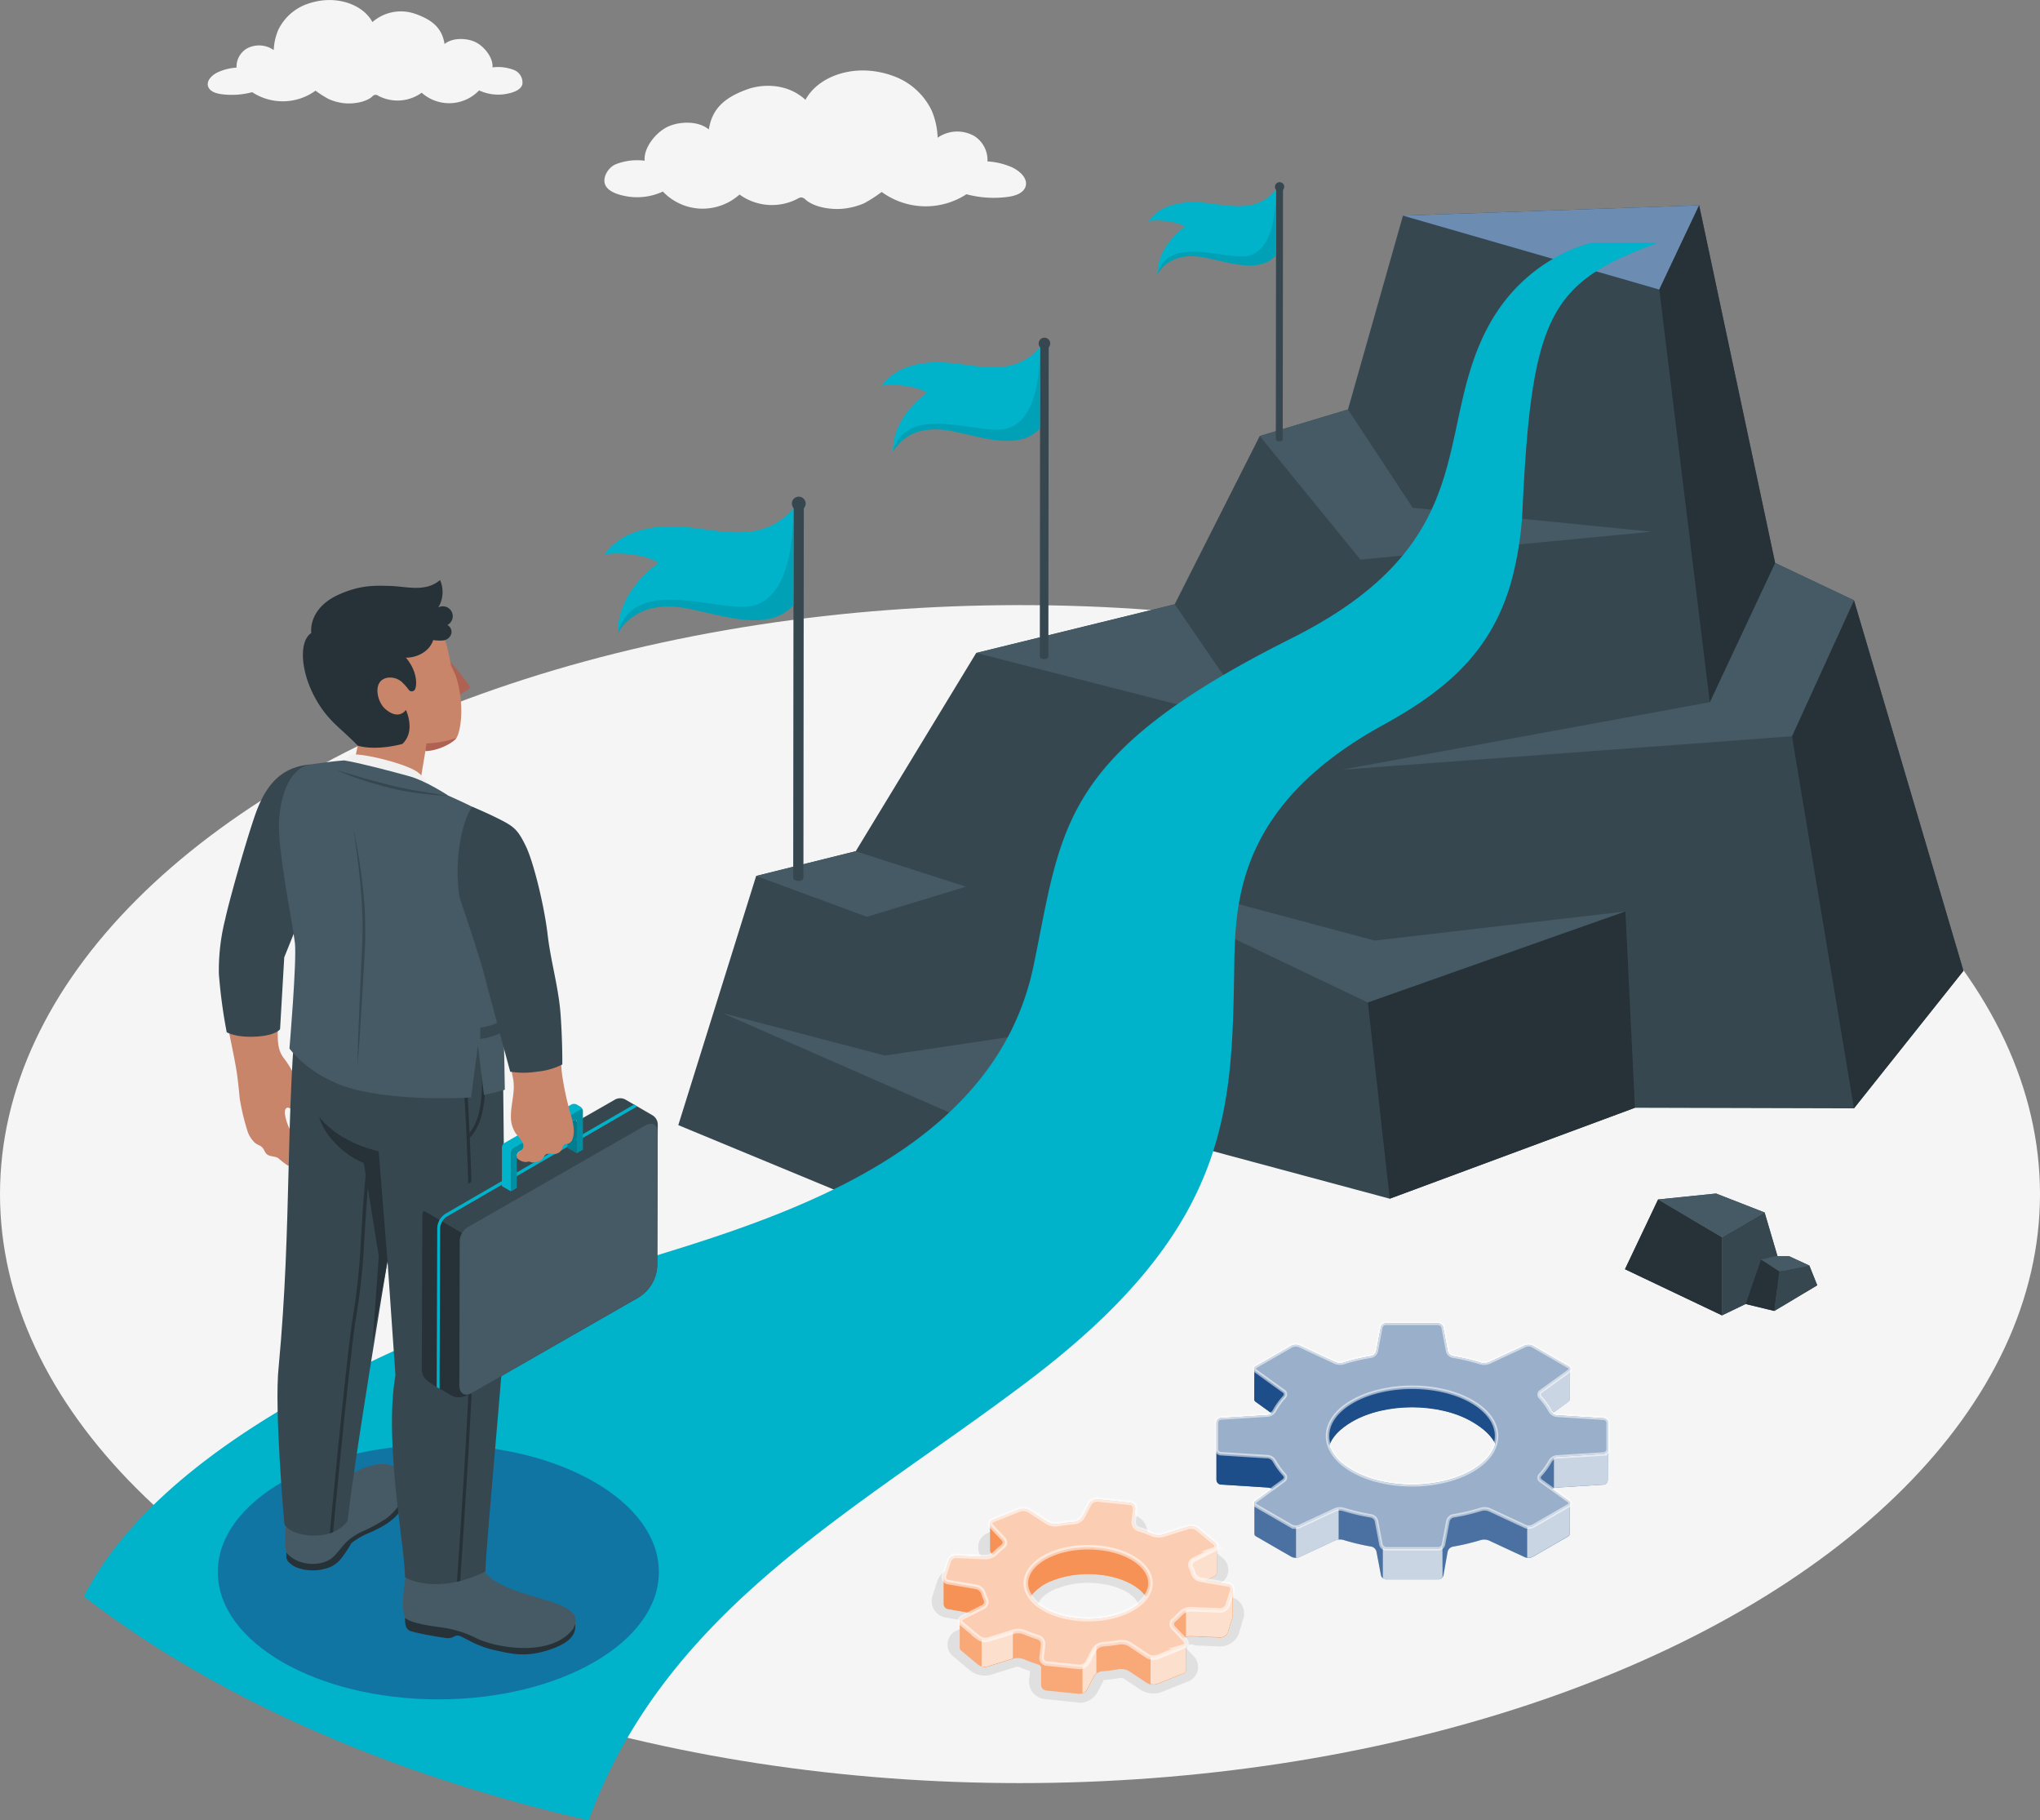 <svg xmlns="http://www.w3.org/2000/svg" id="Layer_1" data-name="Layer 1" viewBox="0 0 488.96 436.23"><rect x="0" y="0" width="488.96" height="436.23" fill="#808080" stroke="none"/><defs><style>.cls-1{fill:#f5f5f5;}.cls-2{fill:#37474f;}.cls-3{fill:#455a64;}.cls-4{fill:#263238;}.cls-17,.cls-5{fill:#1d4e89;}.cls-10,.cls-11,.cls-15,.cls-6,.cls-9{fill:#fff;}.cls-6{opacity:0.35;}.cls-10,.cls-11,.cls-15,.cls-16,.cls-17,.cls-21,.cls-22,.cls-6,.cls-9{isolation:isolate;}.cls-7{fill:#00b2ca;}.cls-8{fill:none;}.cls-22,.cls-9{opacity:0.2;}.cls-10{opacity:0.7;}.cls-11,.cls-15{stroke:#fff;stroke-miterlimit:10;opacity:0.55;}.cls-11{stroke-width:0.83px;}.cls-12{fill:#e0e0e0;}.cls-13{fill:#f79256;}.cls-14{fill:#dbb34f;}.cls-15{stroke-width:1.09px;}.cls-16{opacity:0.1;}.cls-17{opacity:0.6;}.cls-18{fill:#c8856a;}.cls-19{fill:#af6152;}.cls-20{fill:#f0f0f0;}.cls-21{opacity:0.3;}</style></defs><title>steps</title><g id="Floor"><ellipse id="Floor-2" class="cls-1" cx="244.48" cy="286.16" rx="244.48" ry="141.15"></ellipse></g><g id="Clouds"><path id="Cloud" class="cls-1" d="M150.72,47.13c-3.21-.48-5.36-1.52-5.78-3.22s1-3.89,2.66-4.55a14.09,14.09,0,0,1,6.92-.85c-.29-2.95,2.42-6.44,5.1-7.92s7.55-1.83,10.28.43c.8-5.28,4.2-7.87,9.52-9.72,2.92-1,9-1.63,13.64,2.62,3.09-5.77,12.28-9.23,21.72-5.45a16.31,16.31,0,0,1,8.52,8A18.07,18.07,0,0,1,224.74,33a8.24,8.24,0,0,1,8.75-.42,6.79,6.79,0,0,1,3.19,6.1A17.31,17.31,0,0,1,242.35,40c2,.86,4.17,2.78,3.43,4.8-.57,1.53-2.47,2.14-4.14,2.37a25.36,25.36,0,0,1-10-.62A17.9,17.9,0,0,1,211.33,46a33.16,33.16,0,0,1-4.21,2.71A16.86,16.86,0,0,1,202.23,50c-2.85.31-6.86-.23-9.09-2.1a1.72,1.72,0,0,0-1.06-.59,1.74,1.74,0,0,0-.9.31,13.24,13.24,0,0,1-13.92-1A13.37,13.37,0,0,1,167.88,50a13.22,13.22,0,0,1-9-4.1A14.6,14.6,0,0,1,150.72,47.13Z"></path><path id="Cloud-2" class="cls-1" d="M120.89,22.58c2.4-.36,4-1.13,4.32-2.4a3.23,3.23,0,0,0-2-3.4,10.48,10.48,0,0,0-5.17-.63c.22-2.21-1.81-4.81-3.81-5.92s-5.63-1.36-7.68.32c-.59-3.94-3.13-5.88-7.1-7.26a10.39,10.39,0,0,0-10.19,2C87,1,80.1-1.64,73.05,1.18a12.22,12.22,0,0,0-6.36,6A13.75,13.75,0,0,0,65.61,12a6.12,6.12,0,0,0-6.53-.32A5.06,5.06,0,0,0,56.7,16.2a12.82,12.82,0,0,0-4.23,1c-1.53.64-3.12,2.08-2.56,3.59.42,1.14,1.84,1.59,3.09,1.77a18.85,18.85,0,0,0,7.44-.47,13.38,13.38,0,0,0,15.19-.36,24.92,24.92,0,0,0,3.14,2,12.22,12.22,0,0,0,3.65,1c2.13.23,5.13-.17,6.79-1.57a1,1,0,0,1,1.39-.26.21.21,0,0,1,.08.06,9.88,9.88,0,0,0,10.39-.74,9.9,9.9,0,0,0,13.76-.56A10.89,10.89,0,0,0,120.89,22.58Z"></path></g><g id="Mountain"><g id="Mountain-2"><g id="Rock"><polygon class="cls-2" points="196.01 218.96 288.98 275.4 333.1 287.26 391.87 265.47 444.37 265.61 470.61 232.65 444.37 143.86 425.47 134.9 407.26 49.2 336.27 51.68 323.09 98.13 301.94 104.49 281.56 144.81 233.98 156.48 196.01 218.96"></polygon><polygon class="cls-3" points="389.59 218.43 327.87 240.25 254.89 205.43 329.48 225.4 389.59 218.43"></polygon><polygon class="cls-4" points="333.1 287.26 327.87 240.25 389.59 218.43 391.87 265.47 333.1 287.26"></polygon><polygon class="cls-4" points="429.51 176.44 444.37 265.61 470.61 232.65 444.37 143.86 429.51 176.44"></polygon><polygon class="cls-5" points="336.27 51.68 397.71 69.39 407.26 49.2 336.27 51.68"></polygon><polygon class="cls-6" points="336.27 51.68 397.71 69.39 407.26 49.2 336.27 51.68"></polygon><polygon class="cls-3" points="425.47 134.9 409.81 168.28 321.58 184.46 429.51 176.44 444.37 143.86 425.47 134.9"></polygon><polygon class="cls-4" points="425.47 134.9 409.81 168.28 397.71 69.39 407.26 49.2 425.47 134.9"></polygon><polygon class="cls-3" points="233.98 156.48 281.56 144.81 301.45 173.73 233.98 156.48"></polygon><polygon class="cls-3" points="323.09 98.13 338.6 121.69 395.86 127.42 326.08 134.11 301.94 104.49 323.09 98.13"></polygon></g><g id="Rock-2"><polygon class="cls-2" points="162.58 269.63 229.76 297.45 288.98 275.4 287.86 242.97 257.82 221.76 231.53 212.49 205.09 203.99 181.24 209.92 162.58 269.63"></polygon><polygon class="cls-3" points="257.82 221.76 247.01 247.76 212.09 252.95 173.18 242.78 232.46 268.77 275.93 258 287.86 242.97 257.82 221.76"></polygon><polygon class="cls-4" points="229.76 297.45 232.46 268.77 275.93 258 287.86 242.97 288.98 275.4 229.76 297.45"></polygon><polygon class="cls-3" points="205.09 203.99 181.24 209.92 207.81 219.71 231.53 212.49 205.09 203.99"></polygon></g><g id="Rock-3"><polygon class="cls-4" points="389.49 304.16 412.74 315.22 412.74 296.51 397.43 287.44 389.49 304.16"></polygon><polygon class="cls-2" points="422.95 290.56 412.74 296.51 412.74 315.22 428.05 307.85 422.95 290.56"></polygon><polygon class="cls-3" points="397.43 287.44 411.32 286.02 422.95 290.56 412.74 296.51 397.43 287.44"></polygon><polygon class="cls-3" points="422.09 301.87 426.46 304.7 433.67 303.28 428.83 301.04 425.52 301.04 422.09 301.87"></polygon><polygon class="cls-2" points="425.28 314.16 426.46 304.7 433.67 303.28 435.57 308.01 425.28 314.16"></polygon><polygon class="cls-4" points="422.09 301.87 418.43 312.5 425.28 314.16 426.46 304.7 422.09 301.87"></polygon></g><g id="Rock-4"><polygon class="cls-4" points="389.49 304.16 412.74 315.22 412.74 296.51 397.43 287.44 389.49 304.16"></polygon><polygon class="cls-2" points="422.95 290.56 412.74 296.51 412.74 315.22 428.05 307.85 422.95 290.56"></polygon><polygon class="cls-3" points="397.43 287.44 411.32 286.02 422.95 290.56 412.74 296.51 397.43 287.44"></polygon><polygon class="cls-3" points="422.09 301.87 426.46 304.7 433.67 303.28 428.83 301.04 425.52 301.04 422.09 301.87"></polygon><polygon class="cls-2" points="425.28 314.16 426.46 304.7 433.67 303.28 435.57 308.01 425.28 314.16"></polygon><polygon class="cls-4" points="422.09 301.87 418.43 312.5 425.28 314.16 426.46 304.7 422.09 301.87"></polygon></g></g><g id="Road"><path id="Way" class="cls-7" d="M397.49,58.15c-25.73,9.42-30.3,17-32.53,63.19a79.86,79.86,0,0,1-2.8,18.3c-4.59,15.92-14.64,25.34-30.62,34.09-34.3,18.81-35.43,41.53-35.69,57.18-.58,34.71-.4,62.79-48.9,99.65-41,31.15-87.23,54.64-105.83,105.67-34.38-7.87-66.59-19.84-94.4-35.9a236.83,236.83,0,0,1-26.61-17.76c22-42.9,94.91-68.95,129.71-79.43,36.23-10.92,88.51-26.24,97.93-71.79,6.92-33.48,6.15-50.51,61.84-78.4,12.48-6.25,20.68-12.76,26.27-19.42,15-17.82,11.15-36.72,20.56-54.76,9.15-17.54,25.27-20.62,25.27-20.62Z"></path></g></g><g id="Gears"><g id="Gears-2"><path class="cls-8" d="M332.22,381.08a4,4,0,0,1-3.88-3.21l-.93-4.87a58.68,58.68,0,0,1-6.28-1.54l-8.6,4a4.69,4.69,0,0,1-1.95.42,5,5,0,0,1-2.38-.61l-8.48-4.89a3.3,3.3,0,0,1-1.34-4.46,3.22,3.22,0,0,1,1.06-1.17l5.19-3.73a18.85,18.85,0,0,1-1.34-2l-10.84-.69a3.8,3.8,0,0,1-3.56-3.79v-6.3a3.81,3.81,0,0,1,3.56-3.79l10.84-.68a17,17,0,0,1,1.34-2L299.44,338a3.27,3.27,0,0,1-.9-4.55,3.19,3.19,0,0,1,1.18-1.07l8.48-4.9a4.73,4.73,0,0,1,2.38-.6,4.52,4.52,0,0,1,1.95.41l8.64,4a51.62,51.62,0,0,1,6.24-1.53l.93-4.88a4,4,0,0,1,3.88-3.21h12.46a4,4,0,0,1,3.88,3.21l.93,4.88a54.26,54.26,0,0,1,6.28,1.54l8.6-4a4.52,4.52,0,0,1,1.95-.41,4.73,4.73,0,0,1,2.38.6l8.49,4.9a3.28,3.28,0,0,1,1.32,4.46,3.33,3.33,0,0,1-1.05,1.16l-5.19,3.74a17,17,0,0,1,1.34,2l10.84.68a3.79,3.79,0,0,1,3.56,3.79v6.3a3.8,3.8,0,0,1-3.56,3.79l-10.84.69a18.85,18.85,0,0,1-1.34,2l5.2,3.74a3.29,3.29,0,0,1,.87,4.57,3.35,3.35,0,0,1-1.16,1.05l-8.48,4.9a5.06,5.06,0,0,1-2.38.6,4.84,4.84,0,0,1-1.95-.41l-8.64-4a55.67,55.67,0,0,1-6.24,1.53l-.93,4.88a4,4,0,0,1-3.88,3.2Zm-6.76-35.7c-2.93,1.69-4.6,3.86-4.6,6s1.67,4.28,4.6,6a29,29,0,0,0,26,0c2.92-1.68,4.6-3.86,4.6-6s-1.68-4.27-4.6-6A29,29,0,0,0,325.46,345.38Z"></path><path class="cls-5" d="M375.85,327.44l-8.48-4.89a2.28,2.28,0,0,0-1.88-.09l-8.59,4a3.12,3.12,0,0,1-2,.12,49,49,0,0,0-6.67-1.58,1.64,1.64,0,0,1-1.25-1.21l-1.07-5.67a1.31,1.31,0,0,0-1.26-1H332.22a1.31,1.31,0,0,0-1.26,1l-1.08,5.66a1.66,1.66,0,0,1-1.24,1.21,50.43,50.43,0,0,0-6.64,1.57,3.19,3.19,0,0,1-2-.11l-8.59-4a2.29,2.29,0,0,0-1.88.09l-8.48,4.89a.66.66,0,0,0-.39.58h0v7.35h0a.68.68,0,0,0,.33.57l3.9,2.81a1.84,1.84,0,0,1-1,.4l-11.3.71a1.13,1.13,0,0,0-1,1.13v4.8h0v8.84a1.14,1.14,0,0,0,1,1.13l11.3.71a1.76,1.76,0,0,1,1,.42L301,359.69a.67.67,0,0,0-.34.56h0v7.36h0a.71.71,0,0,0,.39.57l8.48,4.9a2.32,2.32,0,0,0,1.88.08l8.59-4a3.19,3.19,0,0,1,2-.12,52.59,52.59,0,0,0,6.67,1.59,1.61,1.61,0,0,1,1.25,1.21L331,377.5a1.31,1.31,0,0,0,1.26,1h12.46a1.31,1.31,0,0,0,1.26-1l1-5.64a1.62,1.62,0,0,1,1.24-1.21,54.32,54.32,0,0,0,6.67-1.58,3.05,3.05,0,0,1,2,.11l8.59,4a2.32,2.32,0,0,0,1.88-.08l8.48-4.89a.72.72,0,0,0,.4-.57h0v-7.37h0a.72.72,0,0,0-.34-.56L372,356.9a1.84,1.84,0,0,1,1-.4l11.3-.71a1.16,1.16,0,0,0,1.06-1.13V341a1.14,1.14,0,0,0-1.06-1.13l-11.3-.71a2,2,0,0,1-1-.42l3.88-2.79a.74.74,0,0,0,.33-.56h0V328h0A.68.68,0,0,0,375.85,327.44Zm-57.24,19c.6-2,2.42-4,5.51-5.81,7.91-4.57,20.74-4.57,28.65,0,2.9,1.67,4.8,3.52,5.65,5.41-.67,2.31-2.55,4.53-5.65,6.32-7.91,4.56-20.73,4.57-28.65,0-2.91-1.64-4.75-3.7-5.51-5.87Z"></path><path class="cls-9" d="M375.85,327.44l-8.48-4.89a2.28,2.28,0,0,0-1.88-.09l-8.59,4a3.12,3.12,0,0,1-2,.12,49,49,0,0,0-6.67-1.58,1.64,1.64,0,0,1-1.25-1.21l-1.07-5.67a1.31,1.31,0,0,0-1.26-1H332.22a1.31,1.31,0,0,0-1.26,1l-1.08,5.66a1.66,1.66,0,0,1-1.24,1.21,50.43,50.43,0,0,0-6.64,1.57,3.19,3.19,0,0,1-2-.11l-8.59-4a2.29,2.29,0,0,0-1.88.09l-8.48,4.89a.66.66,0,0,0-.39.58h0v7.35h0a.68.68,0,0,0,.33.57l3.9,2.81a1.84,1.84,0,0,1-1,.4l-11.3.71a1.13,1.13,0,0,0-1,1.13v4.8h0v8.84a1.14,1.14,0,0,0,1,1.13l11.3.71a1.76,1.76,0,0,1,1,.42L301,359.69a.67.67,0,0,0-.34.56h0v7.36h0a.71.71,0,0,0,.39.57l8.48,4.9a2.32,2.32,0,0,0,1.88.08l8.59-4a3.19,3.19,0,0,1,2-.12,52.59,52.59,0,0,0,6.67,1.59,1.61,1.61,0,0,1,1.25,1.21L331,377.5a1.31,1.31,0,0,0,1.26,1h12.46a1.31,1.31,0,0,0,1.26-1l1-5.64a1.62,1.62,0,0,1,1.24-1.21,54.32,54.32,0,0,0,6.67-1.58,3.05,3.05,0,0,1,2,.11l8.59,4a2.32,2.32,0,0,0,1.88-.08l8.48-4.89a.72.72,0,0,0,.4-.57h0v-7.37h0a.72.72,0,0,0-.34-.56L372,356.9a1.84,1.84,0,0,1,1-.4l11.3-.71a1.16,1.16,0,0,0,1.06-1.13V341a1.14,1.14,0,0,0-1.06-1.13l-11.3-.71a2,2,0,0,1-1-.42l3.88-2.79a.74.74,0,0,0,.33-.56h0V328h0A.68.68,0,0,0,375.85,327.44Zm-57.24,19c.6-2,2.42-4,5.51-5.81,7.91-4.57,20.74-4.57,28.65,0,2.9,1.67,4.8,3.52,5.65,5.41-.67,2.31-2.55,4.53-5.65,6.32-7.91,4.56-20.73,4.57-28.65,0-2.91-1.64-4.75-3.7-5.51-5.87Z"></path><path class="cls-5" d="M305.44,350.14a2.08,2.08,0,0,0-1.53-1l-11.3-.72a1.13,1.13,0,0,1-1.05-1.12v7.35a1.15,1.15,0,0,0,1.06,1.12l11.3.72a1.85,1.85,0,0,1,1,.41l2.83-2a.91.91,0,0,0,.23-1.26l-.11-.12A17.56,17.56,0,0,1,305.44,350.14Zm-4.81-14.77h0a.71.71,0,0,0,.33.57l3.91,2.81a2,2,0,0,0,.55-.62,17.24,17.24,0,0,1,2.41-3.33.91.91,0,0,0,0-1.28l-.13-.1-6.7-4.83a.88.88,0,0,1-.34-.49Z"></path><path class="cls-5" d="M352.77,335.87c-7.91-4.57-20.73-4.57-28.65,0-5,2.89-6.84,6.91-5.52,10.63.6-2,2.42-4,5.52-5.81,7.92-4.57,20.74-4.57,28.65,0,2.9,1.67,4.8,3.51,5.66,5.4C359.48,342.48,357.59,338.65,352.77,335.87Z"></path><path class="cls-8" d="M385.33,347.43a1.17,1.17,0,0,1-1,1l-11.3.71a1.42,1.42,0,0,0-.57.15v7.36a1.52,1.52,0,0,1,.55-.16l11.3-.72a1.15,1.15,0,0,0,1.06-1.12ZM376.24,328h0a.88.88,0,0,1,0,.23.49.49,0,0,1-.14.21l-.15.14-6.73,4.83a.57.57,0,0,0-.16.15.94.94,0,0,0-.21.41,1.4,1.4,0,0,0,0,.29.33.33,0,0,0,0,.14,1.26,1.26,0,0,0,.22.39l.13.15a16.58,16.58,0,0,1,2.27,3.18,2.24,2.24,0,0,0,.54.61L375.9,336a.77.77,0,0,0,.33-.57h0Zm0,32.31a.79.79,0,0,1-.39.52l-8.49,4.89a2.36,2.36,0,0,1-1.31.23v7.34a2.27,2.27,0,0,0,1.31-.22l8.48-4.9a.7.7,0,0,0,.39-.56Zm-55.39,1.31a2.3,2.3,0,0,0-.85.2l-8.59,4a1.83,1.83,0,0,1-.77.16v7.34a2.24,2.24,0,0,0,.77-.15l8.6-4a2.46,2.46,0,0,1,.84-.2Zm24.88,9a1.33,1.33,0,0,1-1,.56H332.21a1.3,1.3,0,0,1-.76-.27v7.35a1.3,1.3,0,0,0,.76.27h12.46a1.33,1.33,0,0,0,1.09-.63Z"></path><path class="cls-10" d="M385.33,347.43a1.17,1.17,0,0,1-1,1l-11.3.71a1.42,1.42,0,0,0-.57.15v7.36a1.52,1.52,0,0,1,.55-.16l11.3-.72a1.15,1.15,0,0,0,1.06-1.12ZM376.24,328h0a.88.88,0,0,1,0,.23.49.49,0,0,1-.14.21l-.15.14-6.73,4.83a.57.57,0,0,0-.16.15.94.94,0,0,0-.21.41,1.4,1.4,0,0,0,0,.29.33.33,0,0,0,0,.14,1.26,1.26,0,0,0,.22.39l.13.15a16.58,16.58,0,0,1,2.27,3.18,2.24,2.24,0,0,0,.54.61L375.9,336a.77.77,0,0,0,.33-.57h0Zm0,32.31a.79.79,0,0,1-.39.52l-8.49,4.89a2.36,2.36,0,0,1-1.31.23v7.34a2.27,2.27,0,0,0,1.31-.22l8.48-4.9a.7.7,0,0,0,.39-.56Zm-55.39,1.31a2.3,2.3,0,0,0-.85.2l-8.59,4a1.83,1.83,0,0,1-.77.16v7.34a2.24,2.24,0,0,0,.77-.15l8.6-4a2.46,2.46,0,0,1,.84-.2Zm24.88,9a1.33,1.33,0,0,1-1,.56H332.21a1.3,1.3,0,0,1-.76-.27v7.35a1.3,1.3,0,0,0,.76.27h12.46a1.33,1.33,0,0,0,1.09-.63Z"></path><path class="cls-5" d="M365.49,322.46l-8.59,4a3.26,3.26,0,0,1-2,.12,50.93,50.93,0,0,0-6.67-1.59,1.65,1.65,0,0,1-1.25-1.2l-1.07-5.67a1.32,1.32,0,0,0-1.26-1H332.22a1.32,1.32,0,0,0-1.26,1l-1.08,5.67a1.66,1.66,0,0,1-1.24,1.21,47.08,47.08,0,0,0-6.64,1.56,3.12,3.12,0,0,1-2-.12l-8.59-4a2.28,2.28,0,0,0-1.88.09l-8.48,4.89a.62.62,0,0,0-.36.81.59.59,0,0,0,.3.34l6.72,4.84a.88.88,0,0,1,.24,1.23,1.34,1.34,0,0,1-.11.14,16.78,16.78,0,0,0-2.4,3.33,2.11,2.11,0,0,1-1.53,1l-11.3.71a1.13,1.13,0,0,0-1.05,1.13v6.3a1.14,1.14,0,0,0,1.05,1.13l11.3.71a2.08,2.08,0,0,1,1.53,1,17,17,0,0,0,2.4,3.32.9.9,0,0,1,0,1.27l-.13.11-6.71,4.9a.63.63,0,0,0-.28.84.65.65,0,0,0,.34.31l8.48,4.89a2.37,2.37,0,0,0,1.88.09l8.59-4a3.05,3.05,0,0,1,2-.11,52.55,52.55,0,0,0,6.67,1.58,1.63,1.63,0,0,1,1.24,1.21l1.08,5.66a1.34,1.34,0,0,0,1.25,1h12.47a1.31,1.31,0,0,0,1.25-1l1.08-5.67a1.63,1.63,0,0,1,1.24-1.21A52.55,52.55,0,0,0,355,361.7a3.05,3.05,0,0,1,2,.11l8.6,4a2.34,2.34,0,0,0,1.87-.09l8.48-4.89a.64.64,0,0,0,.36-.82.6.6,0,0,0-.3-.33l-6.72-4.84a.89.89,0,0,1-.25-1.22.64.64,0,0,1,.13-.15,17.07,17.07,0,0,0,2.4-3.33,2.08,2.08,0,0,1,1.52-1l11.3-.71a1.15,1.15,0,0,0,1.06-1.13V341a1.14,1.14,0,0,0-1.06-1.13l-11.3-.71a2.14,2.14,0,0,1-1.52-1,16.49,16.49,0,0,0-2.4-3.33.91.91,0,0,1,0-1.28l.13-.1,6.72-4.84a.62.62,0,0,0,.29-.83.59.59,0,0,0-.35-.31l-8.48-4.9A2.24,2.24,0,0,0,365.49,322.46Zm-12.72,13.41c7.92,4.56,7.92,12,0,16.54s-20.73,4.57-28.64,0-7.92-12,0-16.54S344.86,331.3,352.77,335.87Z"></path><path class="cls-11" d="M365.49,322.46l-8.59,4a3.26,3.26,0,0,1-2,.12,50.93,50.93,0,0,0-6.67-1.59,1.65,1.65,0,0,1-1.25-1.2l-1.07-5.67a1.32,1.32,0,0,0-1.26-1H332.22a1.32,1.32,0,0,0-1.26,1l-1.08,5.67a1.66,1.66,0,0,1-1.24,1.21,47.08,47.08,0,0,0-6.64,1.56,3.12,3.12,0,0,1-2-.12l-8.59-4a2.28,2.28,0,0,0-1.88.09l-8.48,4.89a.62.62,0,0,0-.36.81.59.59,0,0,0,.3.34l6.72,4.84a.88.88,0,0,1,.24,1.23,1.34,1.34,0,0,1-.11.14,16.78,16.78,0,0,0-2.4,3.33,2.11,2.11,0,0,1-1.53,1l-11.3.71a1.13,1.13,0,0,0-1.05,1.13v6.3a1.14,1.14,0,0,0,1.05,1.13l11.3.71a2.08,2.08,0,0,1,1.53,1,17,17,0,0,0,2.4,3.32.9.9,0,0,1,0,1.27l-.13.11-6.71,4.9a.63.63,0,0,0-.28.84.65.65,0,0,0,.34.31l8.48,4.89a2.37,2.37,0,0,0,1.88.09l8.59-4a3.05,3.05,0,0,1,2-.11,52.55,52.55,0,0,0,6.67,1.58,1.63,1.63,0,0,1,1.24,1.21l1.08,5.66a1.34,1.34,0,0,0,1.25,1h12.47a1.31,1.31,0,0,0,1.25-1l1.08-5.67a1.63,1.63,0,0,1,1.24-1.21A52.55,52.55,0,0,0,355,361.7a3.05,3.05,0,0,1,2,.11l8.6,4a2.34,2.34,0,0,0,1.87-.09l8.48-4.89a.64.64,0,0,0,.36-.82.6.6,0,0,0-.3-.33l-6.72-4.84a.89.89,0,0,1-.25-1.22.64.64,0,0,1,.13-.15,17.07,17.07,0,0,0,2.4-3.33,2.08,2.08,0,0,1,1.52-1l11.3-.71a1.15,1.15,0,0,0,1.06-1.13V341a1.14,1.14,0,0,0-1.06-1.13l-11.3-.71a2.14,2.14,0,0,1-1.52-1,16.49,16.49,0,0,0-2.4-3.33.91.91,0,0,1,0-1.28l.13-.1,6.72-4.84a.62.62,0,0,0,.29-.83.59.59,0,0,0-.35-.31l-8.48-4.9A2.24,2.24,0,0,0,365.49,322.46Zm-12.72,13.41c7.92,4.56,7.92,12,0,16.54s-20.73,4.57-28.64,0-7.92-12,0-16.54S344.86,331.3,352.77,335.87Z"></path><path class="cls-12" d="M258.42,408l-8-.83a4.2,4.2,0,0,1-3.75-4.59s0-.06,0-.09l.24-2c-.91-.3-1.78-.64-2.61-1a1.94,1.94,0,0,0-.63-.07l-6.08,1.9a5.17,5.17,0,0,1-1.51.23,5.76,5.76,0,0,1-3.55-1.22l-4-3.33a3.65,3.65,0,0,1-.67-5.12,3.55,3.55,0,0,1,1.39-1.1l3.78-1.9a1.42,1.42,0,0,1,0-.16l-6.32-1.08a4,4,0,0,1-3.34-4.57,4.28,4.28,0,0,1,.16-.64l1.08-3.45a4.8,4.8,0,0,1,4.62-3.26l7,.3a1.38,1.38,0,0,0,.3-.14c.22-.23.45-.45.69-.67l-1.68-1.78a3.71,3.71,0,0,1,0-5.25,3.63,3.63,0,0,1,1.35-.86l6.26-2.5a5.1,5.1,0,0,1,2-.36,5.59,5.59,0,0,1,3.1.88l4.15,2.76a1.51,1.51,0,0,0,.52.11c1.39-.24,2.83-.42,4.14-.52l1.46-2.84a5,5,0,0,1,4.37-2.64h.32l8,.83a4.21,4.21,0,0,1,3.75,4.62v.07l-.25,2c.91.31,1.79.65,2.62,1a3.18,3.18,0,0,0,.62.07L284,369a4.91,4.91,0,0,1,1.52-.22A5.59,5.59,0,0,1,289,370l4,3.32a3.66,3.66,0,0,1,.64,5.15,3.77,3.77,0,0,1-1.36,1.08l-3.78,1.9v.16l6.32,1.08a4,4,0,0,1,3.33,4.57,3.6,3.6,0,0,1-.15.63l-1,3.41a4.83,4.83,0,0,1-4.62,3.26l-7-.29a1.14,1.14,0,0,0-.3.13c-.22.23-.45.45-.69.68l1.68,1.78a3.7,3.7,0,0,1,0,5.24,3.8,3.8,0,0,1-1.34.86l-6.25,2.5a5.26,5.26,0,0,1-2,.37,5.65,5.65,0,0,1-3.1-.89l-4.16-2.76a1.34,1.34,0,0,0-.52-.1c-1.38.24-2.82.42-4.14.52l-1.45,2.83a5,5,0,0,1-4.38,2.64Zm-5.07-27.34c-2.61,1-4.38,2.62-4.61,4.12-.21,1.26.76,2.37,1.61,3.07,2.26,1.89,6.28,3.06,10.47,3.06a20.17,20.17,0,0,0,7.45-1.34c2.62-1,4.39-2.62,4.62-4.12.2-1.26-.77-2.37-1.61-3.07-2.27-1.89-6.28-3.06-10.48-3.06A20.17,20.17,0,0,0,253.35,380.68Z"></path><path class="cls-13" d="M272.9,366.43a1.71,1.71,0,0,1-1.17-1.76l.36-3a1.37,1.37,0,0,0-1.19-1.53h0l-7.82-.81a2.18,2.18,0,0,0-2,1.09l-1.56,3a2.67,2.67,0,0,1-2,1.32,39,39,0,0,0-4,.51,4,4,0,0,1-2.52-.51L246.77,362a3,3,0,0,0-2.45-.26L238,364.26a.92.92,0,0,0-.65.8h0v.07h0v6.39h0a1.07,1.07,0,0,0,.31.71l.36.38a3.39,3.39,0,0,1-1.72.54l-7.15-.29a1.9,1.9,0,0,0-1.8,1.27l-1.08,3.46a1.16,1.16,0,0,0-.05.42h0v6.45h0a1.17,1.17,0,0,0,1,1.12l5.54.95-2.16,1.09a.85.85,0,0,0-.56.78h0v6.47h0a1,1,0,0,0,.39.72l4,3.32a2.83,2.83,0,0,0,2.39.47l6.09-1.9a4.22,4.22,0,0,1,2.58.16,31.05,31.05,0,0,0,3.26,1.21,1.51,1.51,0,0,1,.8.56v4.36h0a1.37,1.37,0,0,0,1.22,1.34l7.82.81a2.18,2.18,0,0,0,2-1.09l1.56-3a2.67,2.67,0,0,1,2-1.32,38.64,38.64,0,0,0,4-.51,3.92,3.92,0,0,1,2.53.51l4.2,2.79a2.93,2.93,0,0,0,2.45.25l6.26-2.5a.9.9,0,0,0,.64-.83h0v-6.44h0a1,1,0,0,0-.31-.7l-.36-.39a3.2,3.2,0,0,1,1.72-.53l7.14.29a1.92,1.92,0,0,0,1.81-1.27l1.08-3.46a1.31,1.31,0,0,0,.05-.39h0v-6.47h0a1.17,1.17,0,0,0-1-1.2l-5.54-.94,2.16-1.09a.88.88,0,0,0,.56-.79h0v-6.42h0a1,1,0,0,0-.39-.75l-4-3.32a2.86,2.86,0,0,0-2.4-.48l-6.08,1.91a4.32,4.32,0,0,1-2.59-.17A30.36,30.36,0,0,0,272.9,366.43ZM247,382.63a11.55,11.55,0,0,1,5.34-3.87c6.78-2.71,16.08-1.74,20.79,2.17a9,9,0,0,1,1.59,1.68,11.69,11.69,0,0,1-5.35,3.89c-6.78,2.71-16.09,1.74-20.79-2.17A9.09,9.09,0,0,1,247,382.63Z"></path><path class="cls-9" d="M272.9,366.43a1.71,1.71,0,0,1-1.17-1.76l.36-3a1.37,1.37,0,0,0-1.19-1.53h0l-7.82-.81a2.18,2.18,0,0,0-2,1.09l-1.56,3a2.67,2.67,0,0,1-2,1.32,39,39,0,0,0-4,.51,4,4,0,0,1-2.52-.51L246.77,362a3,3,0,0,0-2.45-.26L238,364.26a.92.92,0,0,0-.65.8h0v.07h0v6.39h0a1.07,1.07,0,0,0,.31.71l.36.38a3.39,3.39,0,0,1-1.72.54l-7.15-.29a1.9,1.9,0,0,0-1.8,1.27l-1.08,3.46a1.16,1.16,0,0,0-.05.42h0v6.45h0a1.17,1.17,0,0,0,1,1.12l5.54.95-2.16,1.09a.85.85,0,0,0-.56.78h0v6.47h0a1,1,0,0,0,.39.72l4,3.32a2.83,2.83,0,0,0,2.39.47l6.09-1.9a4.22,4.22,0,0,1,2.58.16,31.05,31.05,0,0,0,3.26,1.21,1.51,1.51,0,0,1,.8.56v4.36h0a1.37,1.37,0,0,0,1.22,1.34l7.82.81a2.18,2.18,0,0,0,2-1.09l1.56-3a2.67,2.67,0,0,1,2-1.32,38.64,38.64,0,0,0,4-.51,3.92,3.92,0,0,1,2.53.51l4.2,2.79a2.93,2.93,0,0,0,2.45.25l6.26-2.5a.9.9,0,0,0,.64-.83h0v-6.44h0a1,1,0,0,0-.31-.7l-.36-.39a3.2,3.2,0,0,1,1.72-.53l7.14.29a1.92,1.92,0,0,0,1.81-1.27l1.08-3.46a1.31,1.31,0,0,0,.05-.39h0v-6.47h0a1.17,1.17,0,0,0-1-1.2l-5.54-.94,2.16-1.09a.88.88,0,0,0,.56-.79h0v-6.42h0a1,1,0,0,0-.39-.75l-4-3.32a2.86,2.86,0,0,0-2.4-.48l-6.08,1.91a4.32,4.32,0,0,1-2.59-.17A30.36,30.36,0,0,0,272.9,366.43ZM247,382.63a11.55,11.55,0,0,1,5.34-3.87c6.78-2.71,16.08-1.74,20.79,2.17a9,9,0,0,1,1.59,1.68,11.69,11.69,0,0,1-5.35,3.89c-6.78,2.71-16.09,1.74-20.79-2.17A9.09,9.09,0,0,1,247,382.63Z"></path><path class="cls-13" d="M235.66,381.9a2.33,2.33,0,0,0-1.66-1.59l-6.8-1.16a1.19,1.19,0,0,1-1-1.06v6.37a1.19,1.19,0,0,0,1,1.13l5.54,1,2.87-1.44a1.36,1.36,0,0,0,.58-1.84h0A9.63,9.63,0,0,1,235.66,381.9Zm1.66-10.38h0a1.06,1.06,0,0,0,.3.71l.37.39a2.67,2.67,0,0,0,.59-.46,14.51,14.51,0,0,1,1.71-1.52,1.22,1.22,0,0,0,.3-1.69l-.12-.14-2.85-3a1,1,0,0,1-.3-.69Z"></path><path class="cls-13" d="M252.3,372.32c-5.85,2.35-7.91,6.66-5.33,10.31a11.4,11.4,0,0,1,5.33-3.87c6.78-2.71,16.08-1.75,20.79,2.17a8.68,8.68,0,0,1,1.58,1.68c1.81-2.59,1.39-5.65-1.58-8.12C268.39,370.58,259.08,369.61,252.3,372.32Z"></path><path class="cls-13" d="M284.83,365.9l-6.08,1.9a4.32,4.32,0,0,1-2.59-.17,31,31,0,0,0-3.26-1.2,1.71,1.71,0,0,1-1.17-1.76l.36-3a1.37,1.37,0,0,0-1.19-1.53h0l-7.82-.81a2.18,2.18,0,0,0-2,1.09l-1.56,3a2.67,2.67,0,0,1-2,1.32,39,39,0,0,0-4,.51,4,4,0,0,1-2.52-.51L246.77,362a2.93,2.93,0,0,0-2.45-.25L238,364.26a.88.88,0,0,0-.63,1.07.93.93,0,0,0,.29.46l2.84,3a1.21,1.21,0,0,1,0,1.71l-.15.12a16.31,16.31,0,0,0-1.71,1.52,3.56,3.56,0,0,1-2.31,1l-7.15-.29a1.9,1.9,0,0,0-1.8,1.27l-1.09,3.46a1.18,1.18,0,0,0,.73,1.5,1.31,1.31,0,0,0,.27.06l6.8,1.16a2.33,2.33,0,0,1,1.66,1.59,8.49,8.49,0,0,0,.51,1.35,1.38,1.38,0,0,1-.57,1.85l-5,2.52a.83.83,0,0,0-.53,1.06.86.86,0,0,0,.35.45l4,3.32a2.87,2.87,0,0,0,2.39.48L243,391a4.14,4.14,0,0,1,2.58.17c1.06.45,2.15.85,3.26,1.2a1.68,1.68,0,0,1,1.17,1.77l-.35,3a1.34,1.34,0,0,0,1.16,1.51h.05l7.82.82a2.21,2.21,0,0,0,2-1.1l1.55-3a2.73,2.73,0,0,1,2-1.32c1.36-.1,2.71-.27,4.05-.5a4,4,0,0,1,2.52.5l4.21,2.8a3,3,0,0,0,2.44.25l6.26-2.51a.89.89,0,0,0,.61-1.1.82.82,0,0,0-.27-.43l-2.84-3a1.22,1.22,0,0,1,0-1.72l.14-.11a19.09,19.09,0,0,0,1.65-1.59,3.42,3.42,0,0,1,2.31-1l7.14.29a1.93,1.93,0,0,0,1.81-1.28l1.08-3.45a1.19,1.19,0,0,0-.72-1.51l-.23,0-6.8-1.17A2.31,2.31,0,0,1,286,377a9.89,9.89,0,0,0-.51-1.35,1.35,1.35,0,0,1,.55-1.83h0l5-2.52a.84.84,0,0,0,.52-1.07.8.8,0,0,0-.35-.44l-4-3.33A2.83,2.83,0,0,0,284.83,365.9Zm-11.74,8.59c4.7,3.92,3,9.29-3.76,12s-16.09,1.74-20.79-2.17-3-9.29,3.76-12S268.39,370.58,273.09,374.49Z"></path><path class="cls-14" d="M262.8,394.59a2,2,0,0,0-.65.75l-1.57,3a2.21,2.21,0,0,1-1.15,1v6.44a2.21,2.21,0,0,0,1.15-1l1.56-3a2.38,2.38,0,0,1,.67-.74Zm21.5-.86h0a.92.92,0,0,1-.65.83l-6.24,2.51a2.86,2.86,0,0,1-1.64.06v6.44a3,3,0,0,0,1.64-.06l6.26-2.51a.92.92,0,0,0,.65-.83ZM242.8,391l-6,1.89a2.59,2.59,0,0,1-1.51,0v6.43a2.77,2.77,0,0,0,1.51,0l6-1.88Zm52.65-10.17a1.8,1.8,0,0,1-.07.38l-1.08,3.45a1.91,1.91,0,0,1-1.8,1.27l-7.15-.29a2.83,2.83,0,0,0-1.11.23v6.44a2.88,2.88,0,0,1,1.12-.23l7.14.29a1.92,1.92,0,0,0,1.81-1.27l1.07-3.46a.9.9,0,0,0,.07-.39Zm-3.82-10.43c0,.07,0,.15-.05.23a.91.91,0,0,1-.22.33,3.62,3.62,0,0,1-.32.22l-5,2.52a.72.72,0,0,0-.31.21,1.28,1.28,0,0,0-.34.53,1.41,1.41,0,0,0-.07.5,1,1,0,0,0,0,.25,1.18,1.18,0,0,0,.11.35A8.45,8.45,0,0,1,286,377a2.34,2.34,0,0,0,1.66,1.61l1.26.2,2.16-1.07a.94.94,0,0,0,.56-.8h0Z"></path><path class="cls-13" d="M262.8,394.59a2,2,0,0,0-.65.75l-1.57,3a2.21,2.21,0,0,1-1.15,1v6.44a2.21,2.21,0,0,0,1.15-1l1.56-3a2.38,2.38,0,0,1,.67-.74Zm21.5-.86h0a.92.92,0,0,1-.65.83l-6.24,2.51a2.86,2.86,0,0,1-1.64.06v6.44a3,3,0,0,0,1.64-.06l6.26-2.51a.92.92,0,0,0,.65-.83ZM242.8,391l-6,1.89a2.59,2.59,0,0,1-1.51,0v6.43a2.77,2.77,0,0,0,1.51,0l6-1.88Zm52.65-10.17a1.8,1.8,0,0,1-.07.38l-1.08,3.45a1.91,1.91,0,0,1-1.8,1.27l-7.15-.29a2.83,2.83,0,0,0-1.11.23v6.44a2.88,2.88,0,0,1,1.12-.23l7.14.29a1.92,1.92,0,0,0,1.81-1.27l1.07-3.46a.9.9,0,0,0,.07-.39Zm-3.82-10.43c0,.07,0,.15-.05.23a.91.91,0,0,1-.22.33,3.62,3.62,0,0,1-.32.22l-5,2.52a.72.72,0,0,0-.31.21,1.28,1.28,0,0,0-.34.53,1.41,1.41,0,0,0-.07.5,1,1,0,0,0,0,.25,1.18,1.18,0,0,0,.11.35A8.45,8.45,0,0,1,286,377a2.34,2.34,0,0,0,1.66,1.61l1.26.2,2.16-1.07a.94.94,0,0,0,.56-.8h0Z"></path><path class="cls-13" d="M262.8,394.59a2,2,0,0,0-.65.75l-1.57,3a2.21,2.21,0,0,1-1.15,1v6.44a2.21,2.21,0,0,0,1.15-1l1.56-3a2.38,2.38,0,0,1,.67-.74Zm21.5-.86h0a.92.92,0,0,1-.65.83l-6.24,2.51a2.86,2.86,0,0,1-1.64.06v6.44a3,3,0,0,0,1.64-.06l6.26-2.51a.92.92,0,0,0,.65-.83ZM242.8,391l-6,1.89a2.59,2.59,0,0,1-1.51,0v6.43a2.77,2.77,0,0,0,1.51,0l6-1.88Zm52.65-10.17a1.8,1.8,0,0,1-.07.38l-1.08,3.45a1.91,1.91,0,0,1-1.8,1.27l-7.15-.29a2.83,2.83,0,0,0-1.11.23v6.44a2.88,2.88,0,0,1,1.12-.23l7.14.29a1.92,1.92,0,0,0,1.81-1.27l1.07-3.46a.9.9,0,0,0,.07-.39Zm-3.82-10.43c0,.07,0,.15-.05.23a.91.91,0,0,1-.22.33,3.62,3.62,0,0,1-.32.22l-5,2.52a.72.72,0,0,0-.31.21,1.28,1.28,0,0,0-.34.53,1.41,1.41,0,0,0-.07.5,1,1,0,0,0,0,.25,1.18,1.18,0,0,0,.11.35A8.45,8.45,0,0,1,286,377a2.34,2.34,0,0,0,1.66,1.61l1.26.2,2.16-1.07a.94.94,0,0,0,.56-.8h0Z"></path><path class="cls-10" d="M262.8,394.59a2,2,0,0,0-.65.75l-1.57,3a2.21,2.21,0,0,1-1.15,1v6.44a2.21,2.21,0,0,0,1.15-1l1.56-3a2.38,2.38,0,0,1,.67-.74Zm21.5-.86h0a.92.92,0,0,1-.65.83l-6.24,2.51a2.86,2.86,0,0,1-1.64.06v6.44a3,3,0,0,0,1.64-.06l6.26-2.51a.92.92,0,0,0,.65-.83ZM242.8,391l-6,1.89a2.59,2.59,0,0,1-1.51,0v6.43a2.77,2.77,0,0,0,1.51,0l6-1.88Zm52.65-10.17a1.8,1.8,0,0,1-.07.38l-1.08,3.45a1.91,1.91,0,0,1-1.8,1.27l-7.15-.29a2.83,2.83,0,0,0-1.11.23v6.44a2.88,2.88,0,0,1,1.12-.23l7.14.29a1.92,1.92,0,0,0,1.81-1.27l1.07-3.46a.9.9,0,0,0,.07-.39Zm-3.82-10.43c0,.07,0,.15-.05.23a.91.91,0,0,1-.22.33,3.62,3.62,0,0,1-.32.22l-5,2.52a.72.72,0,0,0-.31.21,1.28,1.28,0,0,0-.34.53,1.41,1.41,0,0,0-.07.5,1,1,0,0,0,0,.25,1.18,1.18,0,0,0,.11.35A8.45,8.45,0,0,1,286,377a2.34,2.34,0,0,0,1.66,1.61l1.26.2,2.16-1.07a.94.94,0,0,0,.56-.8h0Z"></path><path class="cls-15" d="M284.83,365.9l-6.08,1.9a4.32,4.32,0,0,1-2.59-.17,31,31,0,0,0-3.26-1.2,1.71,1.71,0,0,1-1.17-1.76l.36-3a1.37,1.37,0,0,0-1.19-1.53h0l-7.82-.81a2.18,2.18,0,0,0-2,1.09l-1.56,3a2.67,2.67,0,0,1-2,1.32,39,39,0,0,0-4,.51,4,4,0,0,1-2.52-.51L246.77,362a2.93,2.93,0,0,0-2.45-.25L238,364.26a.88.88,0,0,0-.63,1.07.93.93,0,0,0,.29.46l2.84,3a1.21,1.21,0,0,1,0,1.71l-.15.12a16.31,16.31,0,0,0-1.71,1.52,3.56,3.56,0,0,1-2.31,1l-7.15-.29a1.9,1.9,0,0,0-1.8,1.27l-1.09,3.46a1.18,1.18,0,0,0,.73,1.5,1.31,1.31,0,0,0,.27.06l6.8,1.16a2.33,2.33,0,0,1,1.66,1.59,8.49,8.49,0,0,0,.51,1.35,1.38,1.38,0,0,1-.57,1.85l-5,2.52a.83.83,0,0,0-.53,1.06.86.86,0,0,0,.35.45l4,3.32a2.87,2.87,0,0,0,2.39.48L243,391a4.14,4.14,0,0,1,2.58.17c1.06.45,2.15.85,3.26,1.2a1.68,1.68,0,0,1,1.17,1.77l-.35,3a1.34,1.34,0,0,0,1.16,1.51h.05l7.82.82a2.21,2.21,0,0,0,2-1.1l1.55-3a2.73,2.73,0,0,1,2-1.32c1.36-.1,2.71-.27,4.05-.5a4,4,0,0,1,2.52.5l4.21,2.8a3,3,0,0,0,2.44.25l6.26-2.51a.89.89,0,0,0,.61-1.1.82.82,0,0,0-.27-.43l-2.84-3a1.22,1.22,0,0,1,0-1.72l.14-.11a19.09,19.09,0,0,0,1.65-1.59,3.42,3.42,0,0,1,2.31-1l7.14.29a1.93,1.93,0,0,0,1.81-1.28l1.08-3.45a1.19,1.19,0,0,0-.72-1.51l-.23,0-6.8-1.17A2.31,2.31,0,0,1,286,377a9.89,9.89,0,0,0-.51-1.35,1.35,1.35,0,0,1,.55-1.83h0l5-2.52a.84.84,0,0,0,.52-1.07.8.8,0,0,0-.35-.44l-4-3.33A2.83,2.83,0,0,0,284.83,365.9Zm-11.74,8.59c4.7,3.92,3,9.29-3.76,12s-16.09,1.74-20.79-2.17-3-9.29,3.76-12S268.39,370.58,273.09,374.49Z"></path></g></g><g id="Flags"><g id="Flag-2"><path class="cls-2" d="M305.86,44.7l-.06,60.58c0,.63,1.63.66,1.65,0l.07-60.42Z"></path><path class="cls-2" d="M307.78,45a1.11,1.11,0,0,1-1.31.86h0a1.11,1.11,0,1,1,.46-2.18h0a1.1,1.1,0,0,1,.86,1.31Z"></path><path class="cls-7" d="M305.85,45.49c-5.09,6.07-12.3,3.36-18.26,3-6.45-.38-10.37,1.7-12.33,4.53,1.86-.5,7.09,0,8.74,1.34,0,0-6.57,4.29-6.58,11.33,1.91-3,5.24-5.22,11.68-3.9,5.65,1.16,12.81,3.76,16.74-.59Z"></path><path class="cls-16" d="M299.57,61.21c-5.2,1.58-19.36-5.33-22.15,4.48,1.91-3,5.24-5.22,11.68-3.9,5.65,1.16,12.81,3.76,16.74-.59V45.49C305.83,51.67,304.77,59.63,299.57,61.21Z"></path></g><g id="Flag-3"><path class="cls-2" d="M249.31,82.16l-.08,75.2c0,.78,2,.82,2.05,0l.08-75Z"></path><path class="cls-2" d="M251.69,82.56a1.38,1.38,0,1,1-1.1-1.61h0A1.37,1.37,0,0,1,251.69,82.56Z"></path><path class="cls-7" d="M249.3,83.15C243,90.68,234,87.32,226.63,86.88c-8-.48-12.87,2.1-15.3,5.61,2.31-.61,8.8,0,10.84,1.67,0,0-8.15,5.33-8.16,14.06,2.37-3.7,6.5-6.48,14.49-4.84,7,1.44,15.9,4.67,20.77-.73Z"></path><path class="cls-16" d="M241.5,102.66c-6.45,2-24-6.62-27.49,5.56,2.37-3.7,6.5-6.48,14.49-4.84,7,1.44,15.9,4.67,20.77-.73V83.15C249.27,90.82,248,100.7,241.5,102.66Z"></path></g><g id="Flag-4"><path class="cls-2" d="M190.21,120.58l-.09,89.8c0,.94,2.41,1,2.45,0l.09-89.56Z"></path><path class="cls-2" d="M193.06,121.06a1.65,1.65,0,1,1-1.27-2,1.65,1.65,0,0,1,1.27,2Z"></path><path class="cls-7" d="M190.2,121.76c-7.54,9-18.24,5-27.07,4.45-9.56-.57-15.38,2.51-18.27,6.71,2.75-.74,10.5,0,12.94,2,0,0-9.74,6.36-9.75,16.8,2.83-4.42,7.77-7.75,17.31-5.79,8.38,1.72,19,5.58,24.81-.88Z"></path><path class="cls-16" d="M180.89,145.06c-7.71,2.34-28.7-7.9-32.84,6.65,2.84-4.42,7.77-7.75,17.31-5.79,8.38,1.72,19,5.58,24.81-.88V121.76C190.17,131,188.59,142.72,180.89,145.06Z"></path></g></g><g id="Shadow"><ellipse id="Shadow-2" class="cls-17" cx="105.06" cy="376.72" rx="52.86" ry="30.52"></ellipse></g><g id="Character"><g id="Character-2"><g id="Arm"><path id="Arm-2" class="cls-18" d="M67.55,229.34l7.89-20.07-1.22-24.69c-5,.42-8.52,2.23-11.17,8.43s-7.94,26.16-8.95,30.8a42.06,42.06,0,0,0-.92,12.31c.25,5.26,2.56,14.78,3.43,20,.4,2.39.61,4.71.85,7.15a55.72,55.72,0,0,0,1.74,7.41,6.87,6.87,0,0,0,1.8,3.09c.55.55,1.33.67,1.85,1.19s.59,1.34,1.32,1.79,1.83.31,2.55.82a21.35,21.35,0,0,0,2.19,1.7,4.79,4.79,0,0,1,1.87,1.3c.44.57.82,1.81,1.71,1.8s1.23-1,1.35-1.79a7.59,7.59,0,0,0-1.2-4.59,41.63,41.63,0,0,0-2.53-4.34,10.58,10.58,0,0,1-1.76-4.36c-.23-1,0-2.35,1.24-1.64,1.5.83,3,2.45,4.92,2.28,1.31-.11,1.46-1.12.78-2a39,39,0,0,1-3-4.74c-.91-1.69-1.63-3.45-2.59-5.1a21.74,21.74,0,0,0-1.7-2.55c-1.71-2.21-1.41-5-1.41-7.64C66.54,242.23,67.22,234,67.55,229.34Z"></path><path class="cls-2" d="M74.36,183.2c-7.28.63-10.9,5.26-13.37,12.56-2.54,7.49-6.25,20.91-7,24.47a50.14,50.14,0,0,0-1.53,13.14,124.82,124.82,0,0,0,1.88,14s1.9,1.15,6,1.08c5.67-.08,6.79-1.81,6.79-1.81l1-17.22,8-19.89Z"></path></g><g id="Bottom"><path class="cls-4" d="M68.64,372.07c0,1.29-.24,1.78,1.34,2.95s5,1.7,7.61,1a7.08,7.08,0,0,0,4.2-2.54,32.13,32.13,0,0,0,2.44-3.68,17.83,17.83,0,0,1,4.62-2.6c2.15-1,6.27-2.86,7.75-6.35a8.31,8.31,0,0,0,.46-6Z"></path><path class="cls-3" d="M82.39,354.35c-4.17,2.72-7.67,9.55-13.37,7.48-.28,3.34-1.17,6.95-.38,10.24,2.43,3,7.75,3.57,10.81,1.41,1.54-1.31,2.4-2.85,3.9-4.24a14.66,14.66,0,0,1,4.09-2.49,45.84,45.84,0,0,0,5-2.75C101.6,357.21,97,344.78,82.39,354.35Z"></path><path class="cls-4" d="M97.07,387.72c0,1.4.1,2.45,1,3s7.24,1.64,8.94,1.84,1.94-.92,3.13-.53,4,2.43,8.13,3.35,7.58,1.91,13.35,0,6.35-4.14,6.28-6.09S97.07,387.72,97.07,387.72Z"></path><path class="cls-3" d="M97.91,374.68c-.93,4-1.92,10-.84,13,1.17,1.16,5.07,1.84,8.47,2.29a25.89,25.89,0,0,1,9,2.81c6.61,2.76,18.22,3.76,22.85-2.46C142,382.06,118,384.1,115,374.49,114,371,102.28,375.62,97.91,374.68Z"></path><path class="cls-2" d="M66.8,327.46c3.21-34.13,1.55-61.41,4.62-88.89,0,0,47.94-1.19,49.11,15.09,0,0,.73,58,.36,65.21-.17,7.27-4.53,52.58-4.53,57.71C104.45,382.49,97.07,378,97.07,378c.08-6.61-5.09-32.3-2.29-48.43l-1.9-27.36s-8.18,49-9.56,62.23c-3.51,5.21-13.49,4-15.16.85C68.17,365.31,65.67,337.51,66.8,327.46Z"></path><path class="cls-4" d="M92.88,302.23l-2.12-26.36s-9-1.66-14.25-8.19c1.43,5.22,7.1,9.76,10.69,11l3.59,22.38L89.3,321.77Z"></path><path class="cls-4" d="M86.5,297.06a161.14,161.14,0,0,1-1.94,18.72c-1.23,6.89-4.71,43.11-5.52,51.69.27-.09.54-.18.8-.29.87-9.19,4.27-44.5,5.48-51.26a163,163,0,0,0,2-18.82c.43-6.82.83-13.26,1.28-16.61l-.77-.1C87.33,283.77,86.93,290.22,86.5,297.06Z"></path><path class="cls-4" d="M110.31,378.86c1-15.46,3.5-50.55,3.3-66.18-.23-18.67-.86-47.73-2.37-59.79l-.77.1c1.51,12,2.13,41,2.37,59.7.2,15.69-2.29,51.08-3.31,66.36Z"></path><path class="cls-4" d="M112,272.09c4.22-4.26,3.64-13.16,3.26-18.71a9.33,9.33,0,0,0-.09-1.32h.77c0,.41.06.85.09,1.31.4,5.92,1,15.56-4,19.83v-1.07Z"></path></g><g id="Top"><polygon class="cls-18" points="102.21 178.47 100.29 190.06 83.25 190.21 85.96 177.72 102.21 178.47"></polygon><path class="cls-19" d="M107.36,157.87c1.26,1.52,5.18,6.1,5.35,7l-3,2Z"></path><path class="cls-18" d="M98.23,146.35c4.89-.65,8.16,2.74,9.86,13.14a27.34,27.34,0,0,1,1.19,2.58c2.14,6.65,1.21,13.06.12,14.78-2.78,2.36-5.92,3.3-10.5,3-3.5-.21-12.42-1-17.05-5.62-5.45-5.4-8.35-13.68-4.7-18.11C82.29,150,95.54,146.72,98.23,146.35Z"></path><path class="cls-19" d="M109.4,176.85c-.6,1-4.08,3.06-7.45,3.15l.26-1.84A24.8,24.8,0,0,0,109.4,176.85Z"></path><path class="cls-4" d="M99.55,165a.9.9,0,0,1-1.08.65.93.93,0,0,1-.51-.35,12.67,12.67,0,0,0-1.8-2,4.33,4.33,0,0,0-3-.92c-4,.41-2.89,5.68-.87,7.47,3.31,2.93,5,.28,5,.28s2.45,5.07-.85,8.15c0,0-6,1.73-10.66.43-3.53-3.61-5.61-4.93-8-8-5.66-7.39-6.62-16.81-3.17-19-.27-2.67,1.07-6.72,6.5-9.18,5.17-2.35,8.67-2.22,12.46-2.11S102,142,105.47,139a7.15,7.15,0,0,1-.41,6.56,2.37,2.37,0,0,1,2.17,4.22,1.86,1.86,0,0,1,.91,2.19,2.29,2.29,0,0,1-1.93,1.51,10.55,10.55,0,0,1-2.38-.09c-1,3.11-4.47,4.29-6.55,4.21C99.68,160.38,100.05,163.51,99.55,165Z"></path><path class="cls-20" d="M105.09,190.46c-3.55-3.19-2.48-3.36-4.78-5.26C97.44,182.85,84.9,180,83.89,181a13.84,13.84,0,0,1-3.7,2.74s.6,1.93,8.17,3.76C95.58,189.18,98.43,189,105.09,190.46Z"></path><path class="cls-3" d="M82.47,182.22c4.17.69,11.68,2.72,15.64,3.8s9.37,4.66,9.37,4.66S115.07,194,116,195s2.85,5.82,3.61,16.23S121,261.15,121,261.15s-2.92.87-5,1.23l-1.45-11.84L112.92,263s-14.29,1-26.26-1.53-17.28-10.2-17.28-10.2,1.78-21,1.31-25.29-4.22-22.27-3.81-29.35S70,183.85,74.36,183.2C79.69,182.41,82.47,182.22,82.47,182.22Z"></path><path class="cls-2" d="M80.44,184.38c1.08.42,2.19.75,3.31,1.07s2.22.65,3.34,1c2.24.61,4.48,1.22,6.72,1.77s4.51,1,6.79,1.39l6.88,1.12c-2.33-.11-4.64-.33-7-.62a55.11,55.11,0,0,1-6.88-1.25c-2.25-.58-4.49-1.2-6.7-1.93A46.87,46.87,0,0,1,80.44,184.38Z"></path><path class="cls-2" d="M84.76,198.81A135.27,135.27,0,0,1,87,213a94.19,94.19,0,0,1,.46,14.35l-.81,14.32-.45,7.15L85.64,256l.2-7.17.28-7.17.65-14.32a100.06,100.06,0,0,0-.3-14.28c-.19-2.38-.45-4.75-.75-7.12S85.1,201.18,84.76,198.81Z"></path><path class="cls-2" d="M115.09,246.29c4.11-.66,5.5-2,5.5-2v3a16.35,16.35,0,0,1-5.5,1.69Z"></path><g id="Arm-3"><g id="Briefcase"><path class="cls-2" d="M101.23,291.31l-.13,36.87c0,1.79,1.26,2.82,2.8,3.74l3.87,2.25a3.73,3.73,0,0,0,3,.61,9.08,9.08,0,0,0,2.07-.84h.08l.21-.12,39.71-22.75a9.38,9.38,0,0,0,4.71-8.09l.11-33.58a2.64,2.64,0,0,0-1.2-2.09l-6.6-3.83a2.61,2.61,0,0,0-2.4,0l-45.05,25.8a2.27,2.27,0,0,0-.85.89A2.48,2.48,0,0,0,101.23,291.31Z"></path><path class="cls-4" d="M101.23,291.31l-.13,36.87c0,1.79,1.26,2.82,2.8,3.74l3.87,2.25a3.73,3.73,0,0,0,3,.61,9.08,9.08,0,0,0,2.07-.84h0c-1.55.72-2.76-.09-2.75-1.92l.11-34.74a3.75,3.75,0,0,1,.54-1.79l-9.18-5.35A2.37,2.37,0,0,0,101.23,291.31Z"></path><path class="cls-3" d="M110.23,297.26a4,4,0,0,1,1.83-3.14l42.58-24.39c1.68-1,3.05-.17,3,1.77l-.1,31.43a9.34,9.34,0,0,1-4.71,8.09l-39.71,22.76c-1.68,1-3,.16-3-1.78Z"></path><path class="cls-7" d="M152,264.68l-45.1,26.11a4.23,4.23,0,0,0-2.1,3.63l-.13,38,.69.4.13-38.35a3.54,3.54,0,0,1,1.76-3l45.46-26.31Z"></path><path class="cls-7" d="M136,269.34v5.71l2.23,1.29v-7.58c0-.39-.27-.55-.61-.35Z"></path><path class="cls-21" d="M136,269.34v5.71l2.23,1.29v-7.58c0-.39-.27-.55-.61-.35Z"></path><path class="cls-7" d="M120.3,275v9.24l2.13,1.24,1.44-.82V277a1.36,1.36,0,0,1,.62-1.06l10.9-6.24,2.26-1.29a.38.38,0,0,1,.61.35v7.58l1.45-.82v-9.36a1.37,1.37,0,0,0-.61-.95l-.9-.53a1.4,1.4,0,0,0-1.23,0l-16,9.19A1.35,1.35,0,0,0,120.3,275Z"></path><path class="cls-22" d="M122.43,276.17v9.24l1.44-.82V277a1.36,1.36,0,0,1,.62-1.06l10.9-6.24,2.26-1.29a.38.38,0,0,1,.61.35v7.58l1.45-.82v-9.36c-.06-.3-.31-.41-.61-.24l-16,9.19A1.35,1.35,0,0,0,122.43,276.17Z"></path></g><path class="cls-18" d="M136.89,267.4a70,70,0,0,1-2-8.8c-.55-3.11-.39-6.25-.68-12.09L120.89,250a83.29,83.29,0,0,1,2.1,8.55c.56,3.12-.55,5.94-.53,9a7.12,7.12,0,0,0,1.08,3.94c.41.61.95,1.13,1.37,1.75.81,1.21.77,2.06-.43,2.75a1.51,1.51,0,0,0-.62,1.45,3.14,3.14,0,0,0,1.44.92,3,3,0,0,0,.73.11c.26,0,.54-.12.78-.1s.48.19.76.21a3,3,0,0,0,.84-.09,2.86,2.86,0,0,0,1.45-.59c.37-.37.53-.95,1-1.25s1.41-.07,2.13-.12a2.06,2.06,0,0,0,1.71-1.15,2.48,2.48,0,0,1,.53-1c.3-.24.73-.22,1.09-.36a1.72,1.72,0,0,0,.89-1C137.86,271.21,137.39,269.18,136.89,267.4Z"></path><path class="cls-2" d="M119.7,196.31c3.51,1.78,4.4,2.5,6.32,6.43s4.49,14.69,5.23,21.16,2.65,12.7,3.12,19.29.41,11.9.41,11.9a16.64,16.64,0,0,1-6.09,1.73,20.21,20.21,0,0,1-6.4,0s-4.92-18.18-6.2-23.15-5.89-18.47-5.89-18.47c-1.55-8.78.59-18.66,3-21.85C113.21,193.35,116.18,194.54,119.7,196.31Z"></path></g></g></g></g></svg>